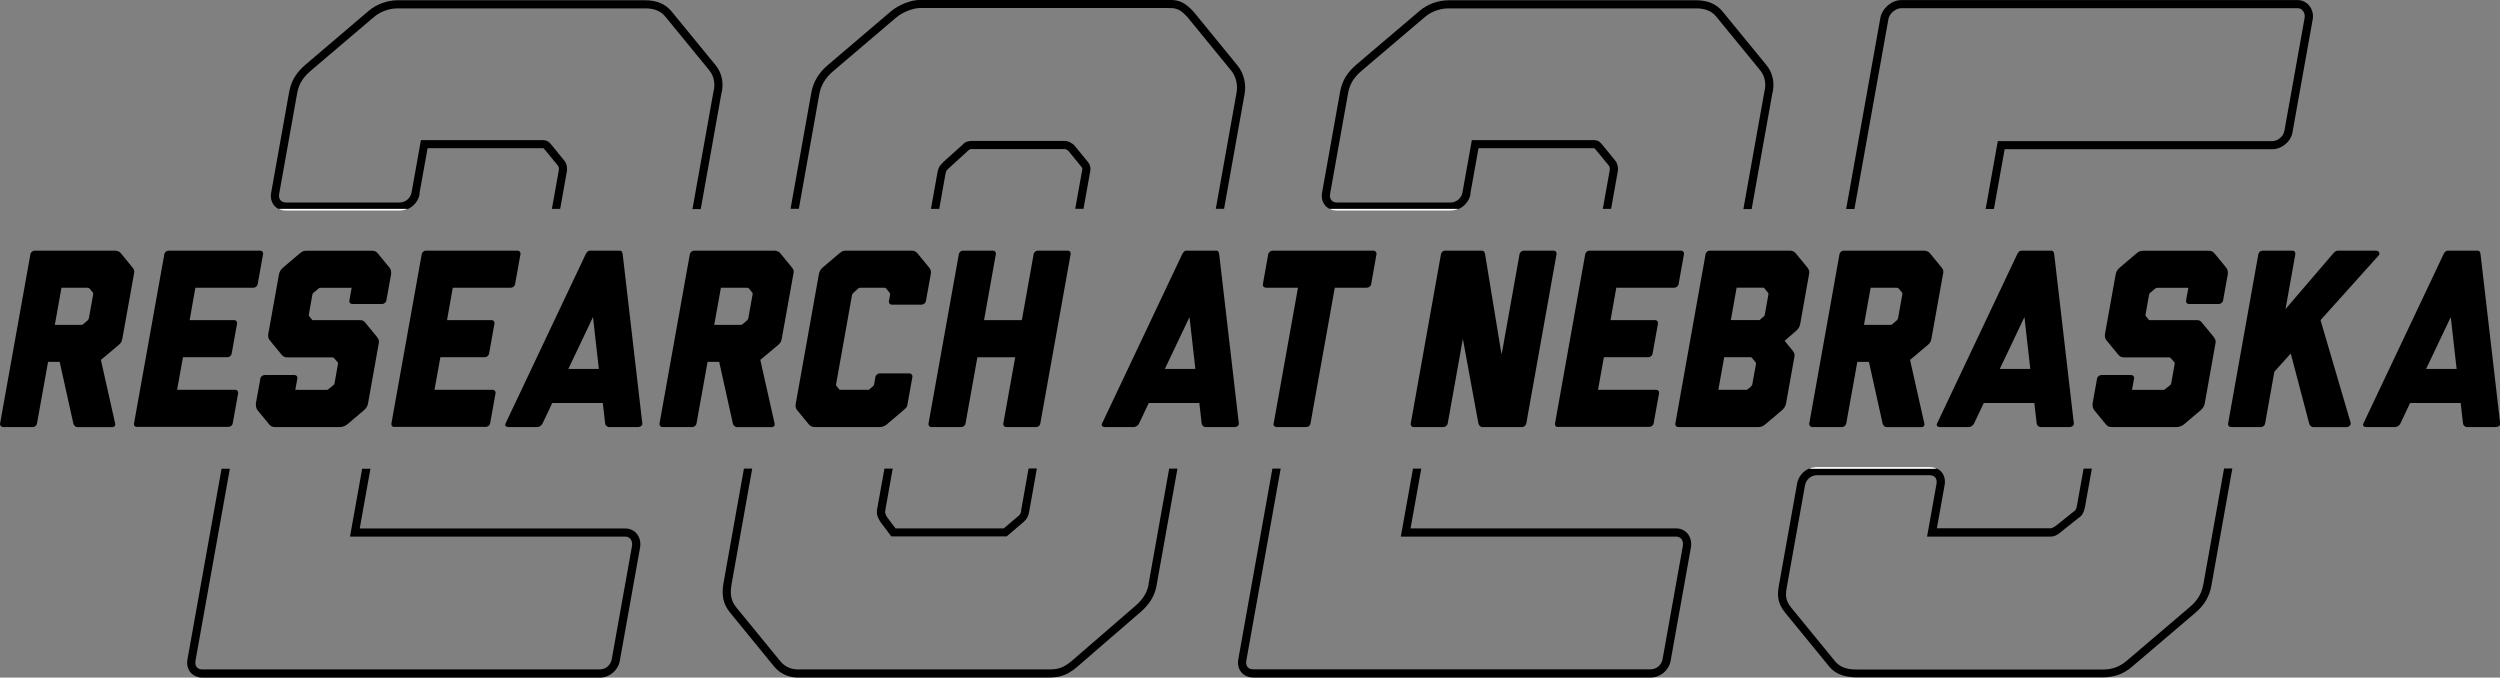<?xml version="1.0" encoding="UTF-8"?><svg id="Layer_1" xmlns="http://www.w3.org/2000/svg" viewBox="0 0 277.78 75.29"><rect x="0" y="0" width="277.78" height="75.29" fill="#808080" stroke="none"/><path d="M138.48,73.42c-.05.28,0,.54.14.71.14.17.36.25.63.25h44.17c.63,0,1.19-.48,1.31-1.12l2.25-12.57c.06-.31,0-.61-.17-.81-.14-.17-.34-.25-.58-.25h-30.59l1.35-7.54h-14.69l-3.82,21.34Z" style="fill:none;"/><path d="M136.82,7.88l-4.88-5.97c-.92-1.01-1.4-1.01-2.2-1.01h-27.5c-.8,0-1.97.47-2.68,1.07l-7.01,5.97c-.83.71-1.34,1.55-1.51,2.51l-2.28,12.76h14.69l.73-4.08c.1-.54.24-.7.52-.99l.19-.2,2.05-1.84c.36-.44.86-.44,1.1-.44h10.3c.38,0,.68.2.96.41l.08.08,1.48,1.81c.4.48.32.88.28,1.11l-.74,4.13h14.69l2.31-12.92c.15-.86-.07-1.78-.58-2.41Z" style="fill:none;"/><path d="M98.56,57.45l.95,1.27h12.03l1.63-1.38c.18-.15.26-.27.32-.59l.83-4.66h-15.11l-.82,4.61c-.05.29-.03.4.18.76Z" style="fill:none;"/><path d="M252.52,15.66c.52,0,1.19-.48,1.31-1.12l2.25-12.57c.05-.29-.02-.58-.2-.8-.15-.18-.35-.28-.55-.28h-44.06c-.64,0-1.32.59-1.44,1.23l-3.77,21.07h14.58l1.35-7.54h30.53Z" style="fill:none;"/><path d="M178.77,18.44l-1.4-1.71c-.08-.09-.19-.23-.23-.25h-12.88s-.91,5.06-.91,5.06c-.14.76-.67,1.39-1.35,1.68h16.05l.77-4.29c.05-.3-.07-.48-.07-.48Z" style="fill:none;"/><path d="M114.37,56.91c-.09.5-.26.81-.62,1.12h0s-1.88,1.6-1.88,1.6h-12.82l-1.25-1.67c-.3-.53-.42-.85-.31-1.41l.8-4.45h-14.69l-2.29,12.82c-.21,1.17-.06,1.88.54,2.62l4.88,5.97c.67.81,1.55.9,1.9.9h27.82c.95,0,1.61-.06,2.66-.95l7.03-6.08c.85-.72,1.33-1.5,1.5-2.4l2.3-12.87h-14.69l-.86,4.83Z" style="fill:none;"/><path d="M195.54,7.77l-4.88-5.96c-.49-.6-1.24-.91-2.22-.91h-27.49c-.97,0-1.94.35-2.66.96l-7.01,5.96c-.88.75-1.34,1.5-1.52,2.5l-2,11.19c-.05.28,0,.53.14.7.14.17.36.26.63.26h12.63c.63,0,1.19-.48,1.31-1.12l1.04-5.81h13.54c.54,0,.74.25,1.02.59l1.39,1.71c.19.22.36.69.26,1.21l-.74,4.13h14.69l2.33-13.03c.03-.11.4-1.34-.47-2.4Z" style="fill:none;"/><path d="M215.72,52.48c.32.38.44.89.34,1.45l-.86,4.8h12.63c.15,0,.18-.02.44-.18l.12-.07,2.15-1.72s.15-.15.22-.53l.74-4.13h-16.3c.2.1.38.23.52.4Z" style="fill:none;"/><path d="M62.01,18.44l-1.4-1.71c-.08-.09-.19-.24-.23-.25h-12.88s-.91,5.06-.91,5.06c-.14.76-.67,1.39-1.35,1.68h16.05l.77-4.29c.05-.3-.07-.48-.07-.48Z" style="fill:none;"/><path d="M21.72,73.42c-.05.28,0,.54.14.71.14.17.36.25.63.25h44.17c.63,0,1.19-.48,1.31-1.12l2.25-12.58c.06-.31,0-.61-.18-.81-.14-.17-.34-.25-.58-.25h-30.59l1.35-7.54h-14.69l-3.82,21.34Z" style="fill:none;"/><path d="M120.25,18.91c.03-.17.04-.22-.09-.38l-1.44-1.77c-.19-.14-.3-.2-.37-.2h-10.3c-.2,0-.32,0-.45.16l-2.25,2.05c-.21.21-.22.22-.27.52l-.7,3.92h15.11l.77-4.29Z" style="fill:none;"/><path d="M78.77,7.77l-4.88-5.96c-.49-.6-1.24-.91-2.22-.91h-27.49c-.97,0-1.94.35-2.66.96l-7.01,5.96c-.88.75-1.33,1.5-1.52,2.5l-2,11.19c-.05.28,0,.53.14.7.14.17.36.26.63.26h12.63c.63,0,1.19-.48,1.31-1.12l1.04-5.81h13.54c.54,0,.75.26,1.02.59l1.39,1.71c.19.23.35.69.26,1.21l-.74,4.13h14.69l2.33-13.03c.03-.11.4-1.34-.47-2.4Z" style="fill:none;"/><path d="M231.65,56.37c-.1.57-.33.97-.67,1.16l-2.24,1.78c-.3.19-.51.32-.92.32h-13.71l1.05-5.86c.05-.28,0-.53-.14-.71-.14-.17-.36-.25-.63-.25h-12.53c-.63,0-1.2.48-1.31,1.12l-2.02,11.3c-.15.84-.2,1.45.49,2.3l4.88,5.97c.65.8,1.64.9,2.43.9h27.29c1.06,0,1.88-.29,2.66-.96l7.01-5.97c.88-.75,1.33-1.5,1.51-2.51l2.3-12.87h-14.69l-.77,4.29Z" style="fill:none;"/><path d="M46.6,21.53l.91-5.06h12.88s.15.17.23.26l1.4,1.71s.12.18.07.48l-.77,4.29h.92l.74-4.13c.09-.52-.07-.99-.26-1.21l-1.39-1.71c-.27-.33-.48-.59-1.02-.59h-13.54l-1.04,5.81c-.11.64-.68,1.12-1.31,1.12h-12.63c-.28,0-.49-.09-.63-.26-.14-.17-.19-.42-.14-.7l2-11.19c.18-1,.63-1.75,1.52-2.5l7.01-5.96c.72-.61,1.69-.96,2.66-.96h27.49c.98,0,1.73.3,2.22.91l4.88,5.96c.87,1.06.5,2.29.47,2.4l-2.33,13.03h.92l2.29-12.81c.02-.07.54-1.74-.65-3.19l-4.88-5.96c-.67-.82-1.65-1.24-2.92-1.24h-27.49c-1.18,0-2.37.43-3.25,1.18l-7.01,5.97c-1.04.89-1.6,1.82-1.82,3.03l-2,11.19c-.1.55.02,1.06.34,1.44.14.17.32.3.52.4h14.29c.68-.29,1.21-.92,1.35-1.68Z"/><path d="M38.87,59.62h30.59c.24,0,.44.09.58.25.17.2.23.5.18.81l-2.25,12.58c-.11.64-.68,1.12-1.31,1.12H22.49c-.28,0-.49-.09-.63-.25-.14-.17-.19-.42-.14-.71l3.82-21.34h-.92l-3.79,21.18c-.1.55.02,1.07.34,1.45.31.37.78.58,1.33.58h44.17c1.06,0,2.01-.8,2.2-1.87l2.25-12.57c.1-.58-.03-1.14-.37-1.55-.31-.37-.76-.58-1.27-.58h-29.51l1.19-6.64h-.92l-1.35,7.54Z"/><path d="M113.48,56.74c-.06.32-.15.44-.32.59l-1.63,1.38h-12.03l-.95-1.27c-.21-.36-.23-.47-.18-.76l.82-4.61h-.92l-.8,4.45c-.1.56.01.89.31,1.41l1.25,1.67h12.82l1.88-1.6h0c.36-.31.53-.62.62-1.12l.86-4.83h-.92l-.83,4.66Z"/><path d="M127.62,64.95c-.16.9-.65,1.68-1.5,2.4l-7.03,6.08c-1.05.89-1.7.95-2.66.95h-27.82c-.35,0-1.24-.09-1.9-.9l-4.88-5.97c-.6-.74-.75-1.45-.54-2.62l2.29-12.82h-.92l-2.26,12.66c-.26,1.43-.04,2.41.73,3.35l4.88,5.97c.91,1.11,2.12,1.23,2.6,1.23h27.82c1.06,0,1.97-.09,3.24-1.17l7.03-6.08c1.01-.86,1.6-1.81,1.8-2.93l2.33-13.03h-.92l-2.3,12.87Z"/><path d="M91.04,10.44c.17-.95.68-1.8,1.51-2.51l7.01-5.97c.7-.6,1.88-1.07,2.68-1.07h27.5c.8,0,1.29,0,2.2,1.01l4.88,5.97c.51.62.73,1.54.58,2.41l-2.31,12.92h.92l2.28-12.76c.2-1.11-.1-2.32-.77-3.14l-4.89-5.99c-1.2-1.32-1.98-1.32-2.89-1.32h-27.5c-1.02,0-2.39.54-3.26,1.28l-7.01,5.97c-1,.85-1.61,1.87-1.82,3.04l-2.31,12.92h.92l2.28-12.76Z"/><path d="M105.07,19.29c.05-.29.06-.3.27-.52l2.25-2.05c.13-.15.25-.16.45-.16h10.3c.07,0,.18.06.37.2l1.44,1.77c.13.16.12.21.09.38l-.77,4.29h.92l.74-4.13c.04-.24.12-.63-.28-1.11l-1.48-1.81-.08-.08c-.28-.21-.58-.41-.96-.41h-10.3c-.24,0-.74,0-1.1.44l-2.05,1.84-.19.2c-.28.29-.42.45-.52.99l-.73,4.08h.92l.7-3.92Z"/><path d="M155.64,59.62h30.59c.24,0,.44.09.58.25.17.2.23.5.17.81l-2.25,12.57c-.11.64-.68,1.12-1.31,1.12h-44.17c-.28,0-.49-.09-.63-.25-.14-.17-.19-.42-.14-.71l3.82-21.34h-.92l-3.79,21.18c-.1.55.02,1.07.34,1.45.31.37.78.58,1.33.58h44.17c1.06,0,2.01-.8,2.2-1.87l2.25-12.57c.1-.58-.03-1.14-.37-1.55-.31-.37-.76-.58-1.27-.58h-29.51l1.19-6.64h-.92l-1.35,7.54Z"/><path d="M163.37,21.53l.91-5.06h12.88s.15.17.23.26l1.4,1.71s.12.18.07.48l-.77,4.29h.92l.74-4.13c.09-.52-.07-.99-.26-1.21l-1.39-1.71c-.28-.34-.48-.59-1.02-.59h-13.54l-1.04,5.81c-.11.64-.68,1.12-1.31,1.12h-12.63c-.28,0-.49-.09-.63-.26-.14-.17-.19-.42-.14-.7l2-11.19c.18-1,.63-1.75,1.52-2.5l7.01-5.96c.72-.61,1.69-.96,2.66-.96h27.49c.98,0,1.73.3,2.22.91l4.88,5.96c.87,1.06.5,2.29.47,2.4l-2.33,13.03h.92l2.29-12.81c.02-.07.54-1.74-.65-3.19l-4.88-5.96c-.67-.82-1.65-1.24-2.92-1.24h-27.49c-1.18,0-2.37.43-3.25,1.18l-7.01,5.96c-1.04.89-1.6,1.82-1.82,3.03l-2,11.19c-.1.55.02,1.06.34,1.44.14.17.32.3.52.4h14.29c.68-.29,1.21-.92,1.35-1.68Z"/><path d="M244.81,64.95c-.18,1.01-.63,1.76-1.51,2.51l-7.01,5.97c-.78.66-1.6.96-2.66.96h-27.29c-.79,0-1.78-.1-2.43-.9l-4.88-5.97c-.69-.84-.64-1.46-.49-2.3l2.02-11.3c.11-.64.68-1.12,1.31-1.12h12.53c.27,0,.49.09.63.25.14.17.19.42.14.71l-1.05,5.86h13.71c.41,0,.63-.13.92-.32l2.24-1.78c.33-.19.56-.59.67-1.16l.77-4.29h-.92l-.74,4.13c-.07.38-.18.51-.22.53l-2.15,1.72-.12.07c-.26.16-.3.18-.44.18h-12.63l.86-4.8c.1-.55-.02-1.07-.34-1.45-.14-.17-.32-.3-.52-.4h-14.18c-.68.29-1.22.92-1.35,1.68l-2.02,11.3c-.17.95-.25,1.89.68,3.03l4.88,5.97c.9,1.1,2.22,1.23,3.13,1.23h27.29c1.27,0,2.31-.37,3.24-1.17l7.01-5.97c1.04-.88,1.6-1.82,1.82-3.04l2.33-13.03h-.92l-2.3,12.87Z"/><path d="M209.82,2.14c.12-.64.8-1.23,1.44-1.23h44.06c.2,0,.41.1.55.28.18.21.25.5.2.8l-2.25,12.57c-.12.64-.79,1.12-1.31,1.12h-30.53l-1.35,7.54h.92l1.19-6.64h29.78c.9,0,2-.75,2.2-1.86l2.25-12.57c.1-.56-.05-1.12-.4-1.54-.32-.38-.77-.6-1.25-.6h-44.06c-1.07,0-2.13.9-2.33,1.98l-3.8,21.23h.92l3.77-21.07Z"/><path d="M44.41,23.39c.3,0,.58-.07.85-.18h-14.29c.24.12.51.18.81.18h12.63Z" style="fill:#fff;"/><path d="M161.17,23.39c.3,0,.58-.07.85-.18h-14.29c.24.12.51.18.81.18h12.63Z" style="fill:#fff;"/><path d="M214.4,51.9h-12.53c-.3,0-.58.07-.85.18h14.18c-.24-.12-.51-.18-.8-.18Z" style="fill:#fff;"/><path d="M8.58,47.45c-.22,0-.38-.2-.43-.39l-1.52-6.85h-1.29l-1.23,6.85c-.03.2-.24.39-.46.39H.33c-.2,0-.36-.2-.32-.39l3.37-18.82c.04-.22.27-.39.46-.39h8.9c.25,0,.52.08.68.28l1.31,1.6c.28.34.18.56.14.79l-1.27,7.08c-.07.37-.15.51-.41.73l-1.98,1.66,1.59,7.08c.05.2-.07.39-.35.39h-3.86ZM9.76,35.56c.07-.06.11-.14.12-.22l.46-2.56c.03-.14.04-.2-.03-.28l-.34-.42c-.09-.11-.2-.11-.34-.11h-2.8l-.74,4.13h2.94c.06,0,.11,0,.21-.08l.53-.45Z"/><path d="M15.21,47.45c-.22,0-.36-.17-.32-.39l3.37-18.82c.04-.22.24-.39.46-.39h10.19c.2,0,.36.17.32.39l-.6,3.34c-.04.22-.27.39-.46.39h-6.46l-.64,3.6h4.95c.22,0,.36.17.32.39l-.6,3.34c-.04.22-.24.39-.46.39h-4.95l-.65,3.62h6.46c.2,0,.36.17.32.39l-.6,3.34c-.04.23-.27.39-.46.39h-10.19Z"/><path d="M38.6,47.14c-.23.2-.59.31-.78.31h-7.25c-.31,0-.49-.08-.67-.31l-1.29-1.57c-.16-.2-.21-.53-.17-.79l.49-2.72c.04-.23.27-.39.49-.39h3.3c.22,0,.36.17.32.39l-.23,1.26h3.53c.06,0,.09-.03.15-.08l.56-.45c.07-.06.1-.11.12-.2l.38-2.13c.02-.11,0-.2-.09-.28l-.35-.39c-.05-.06-.07-.08-.12-.08h-5.04c-.31,0-.49-.08-.67-.31l-1.29-1.57c-.14-.17-.24-.39-.18-.73l1.19-6.63c.05-.28.21-.53.44-.73l1.85-1.57c.36-.31.56-.31.78-.31h7.25c.28,0,.47.06.67.31l1.29,1.57c.16.2.22.48.17.76l-.52,2.89c-.04.22-.27.39-.49.39h-3.3c-.22,0-.36-.17-.32-.39l.25-1.41h-3.47c-.08,0-.15.03-.21.08l-.53.45c-.1.08-.14.14-.15.22l-.4,2.25c-.02.08.03.14.08.2l.32.39h5.23c.39,0,.47.06.67.31l1.29,1.57c.25.34.22.48.18.73l-1.19,6.66c-.04.2-.14.48-.44.73l-1.85,1.57Z"/><path d="M43.81,47.45c-.22,0-.36-.17-.32-.39l3.37-18.82c.04-.22.24-.39.46-.39h10.19c.2,0,.36.17.32.39l-.6,3.34c-.04.22-.27.39-.46.39h-6.46l-.64,3.6h4.95c.22,0,.36.17.32.39l-.6,3.34c-.04.22-.24.39-.46.39h-4.95l-.65,3.62h6.46c.2,0,.36.17.32.39l-.6,3.34c-.04.23-.27.39-.46.39h-10.19Z"/><path d="M67.67,47.45c-.22,0-.41-.2-.43-.39l-.26-2.28h-5.62l-1.08,2.28c-.09.2-.35.39-.57.39h-3.19c-.36,0-.44-.2-.35-.39l8.91-18.82c.13-.25.27-.39.46-.39h3.33c.2,0,.28.14.32.42l2.18,18.79c.02.2-.18.39-.49.39h-3.19ZM65.89,35.23l-2.74,5.76h3.39l-.65-5.76Z"/><path d="M81.86,47.45c-.22,0-.38-.2-.43-.39l-1.52-6.85h-1.29l-1.23,6.85c-.03.2-.24.39-.46.39h-3.33c-.2,0-.36-.2-.32-.39l3.37-18.82c.04-.22.27-.39.46-.39h8.9c.25,0,.52.08.68.28l1.31,1.6c.28.34.18.56.14.79l-1.27,7.08c-.07.37-.15.51-.41.73l-1.98,1.66,1.59,7.08c.05.2-.07.39-.35.39h-3.86ZM83.03,35.56c.07-.06.11-.14.12-.22l.46-2.56c.03-.14.04-.2-.03-.28l-.34-.42c-.09-.11-.2-.11-.34-.11h-2.8l-.74,4.13h2.94c.06,0,.11,0,.21-.08l.53-.45Z"/><path d="M98.56,47.14c-.3.25-.59.31-.81.31h-7.22c-.2,0-.47-.06-.67-.31l-1.29-1.57c-.23-.28-.18-.53-.15-.73l2.57-14.38c.02-.08.08-.45.41-.73l1.85-1.57c.36-.31.56-.31.78-.31h7.25c.25,0,.47.06.67.31l1.29,1.57c.21.25.23.45.18.73l-.54,3c-.04.2-.27.39-.46.39h-3.33c-.22,0-.36-.2-.32-.39l.13-.73c.02-.08,0-.14-.05-.2l-.39-.48c-.05-.06-.13-.08-.18-.08h-2.71c-.06,0-.15.03-.21.08l-.53.48c-.1.11-.14.14-.16.25l-1.77,9.92c-.02.08,0,.17.07.22l.32.39h3.25l.46-.39c.07-.06.11-.14.12-.2l.15-.84c.04-.2.24-.39.46-.39h3.33c.2,0,.36.2.32.39l-.57,3.17c-.03.14-.07.22-.4.51l-1.85,1.57Z"/><path d="M111.8,47.45c-.2,0-.36-.17-.32-.39l1.32-7.36h-4.2l-1.32,7.36c-.04.23-.27.39-.46.39h-3.33c-.22,0-.36-.17-.32-.39l3.37-18.82c.04-.22.24-.39.46-.39h3.33c.2,0,.36.17.32.39l-1.31,7.33h4.2l1.31-7.33c.04-.22.27-.39.46-.39h3.33c.22,0,.36.17.32.39l-3.37,18.82c-.04.23-.24.39-.46.39h-3.33Z"/><path d="M133.95,47.45c-.22,0-.41-.2-.43-.39l-.26-2.28h-5.62l-1.08,2.28c-.09.2-.35.39-.57.39h-3.19c-.36,0-.44-.2-.35-.39l8.91-18.82c.13-.25.27-.39.46-.39h3.33c.2,0,.28.14.32.42l2.18,18.79c.02.2-.18.39-.49.39h-3.19ZM132.17,35.23l-2.74,5.76h3.39l-.65-5.76Z"/><path d="M141.84,47.45c-.2,0-.37-.14-.33-.34l2.71-15.14h-3.55c-.22,0-.39-.17-.35-.39l.59-3.31c.04-.23.27-.42.5-.42h11.19c.22,0,.38.2.34.42l-.59,3.31c-.04.22-.27.39-.49.39h-3.55l-2.71,15.14c-.04.2-.26.34-.45.34h-3.3Z"/><path d="M164.7,47.45c-.22,0-.38-.2-.43-.39l-1.73-9.41-1.68,9.41c-.04.2-.27.39-.46.39h-3.33c-.22,0-.36-.2-.32-.39l3.36-18.82c.04-.22.24-.39.46-.39h4.09c.2,0,.31.14.35.39l1.77,10.79.08.31,1.98-11.1c.04-.22.27-.39.46-.39h3.33c.22,0,.36.17.32.39l-3.36,18.82c-.04.2-.24.39-.46.39h-4.42Z"/><path d="M173.1,47.45c-.22,0-.36-.17-.32-.39l3.36-18.82c.04-.22.24-.39.46-.39h10.19c.2,0,.36.17.32.39l-.6,3.34c-.04.22-.27.39-.46.39h-6.46l-.64,3.6h4.95c.22,0,.36.17.32.39l-.6,3.34c-.04.22-.24.39-.46.39h-4.95l-.65,3.62h6.46c.2,0,.36.17.32.39l-.6,3.34c-.04.23-.27.39-.46.39h-10.19Z"/><path d="M196.15,47.14c-.23.2-.42.31-.78.31h-8.9c-.22,0-.36-.17-.32-.39l3.36-18.82c.04-.22.24-.39.46-.39h8.9c.25,0,.47.06.67.31l1.29,1.57c.25.34.22.51.18.73l-.99,5.56c-.05.28-.21.53-.44.73l-1.29,1.12.9,1.1c.16.2.23.42.21.56l-.95,5.31c-.06.31-.24.56-.44.73l-1.85,1.57ZM194.58,42.92c.07-.08.11-.14.12-.2l.41-2.27c.01-.06.02-.11-.05-.2l-.39-.48c-.05-.06-.07-.08-.15-.08h-2.94l-.65,3.62h3.19l.46-.39ZM195.97,35.17c.07-.06.1-.11.12-.2l.4-2.25c.01-.08.02-.11-.05-.2l-.39-.48s-.07-.08-.15-.08h-2.94l-.64,3.6h3.19l.46-.39Z"/><path d="M209.61,47.45c-.22,0-.38-.2-.43-.39l-1.52-6.85h-1.29l-1.23,6.85c-.04.2-.24.39-.46.39h-3.33c-.2,0-.36-.2-.32-.39l3.36-18.82c.04-.22.27-.39.46-.39h8.9c.25,0,.52.08.68.28l1.31,1.6c.28.34.18.56.14.79l-1.27,7.08c-.07.37-.15.51-.41.73l-1.97,1.66,1.59,7.08c.05.2-.07.39-.35.39h-3.86ZM210.78,35.56c.07-.06.11-.14.12-.22l.46-2.56c.03-.14.04-.2-.03-.28l-.34-.42c-.09-.11-.21-.11-.34-.11h-2.8l-.74,4.13h2.94c.06,0,.11,0,.21-.08l.53-.45Z"/><path d="M226.73,47.45c-.22,0-.41-.2-.43-.39l-.26-2.28h-5.62l-1.08,2.28c-.09.2-.35.39-.57.39h-3.19c-.36,0-.44-.2-.35-.39l8.91-18.82c.13-.25.27-.39.46-.39h3.33c.2,0,.28.14.32.42l2.18,18.79c.02.2-.18.39-.49.39h-3.19ZM224.94,35.23l-2.74,5.76h3.39l-.65-5.76Z"/><path d="M242.68,47.14c-.23.2-.59.31-.78.31h-7.25c-.31,0-.49-.08-.67-.31l-1.29-1.57c-.16-.2-.21-.53-.17-.79l.49-2.72c.04-.23.27-.39.49-.39h3.3c.22,0,.36.17.32.39l-.23,1.26h3.53c.06,0,.09-.03.15-.08l.56-.45c.07-.06.1-.11.12-.2l.38-2.13c.02-.11,0-.2-.09-.28l-.35-.39c-.05-.06-.07-.08-.12-.08h-5.04c-.31,0-.49-.08-.67-.31l-1.29-1.57c-.14-.17-.24-.39-.18-.73l1.19-6.63c.05-.28.21-.53.44-.73l1.85-1.57c.36-.31.56-.31.78-.31h7.25c.28,0,.47.06.67.31l1.29,1.57c.16.2.22.48.17.76l-.52,2.89c-.04.22-.27.39-.49.39h-3.3c-.22,0-.36-.17-.32-.39l.25-1.41h-3.47c-.08,0-.14.03-.21.08l-.53.45c-.1.08-.14.14-.15.22l-.4,2.25c-.01.08.03.14.08.2l.32.39h5.23c.39,0,.47.06.67.31l1.29,1.57c.25.34.22.48.18.73l-1.19,6.66c-.04.2-.14.48-.44.73l-1.85,1.57Z"/><path d="M257.01,47.45c-.22,0-.38-.2-.43-.39l-2.05-7.78-1.82,2.02-1.03,5.76c-.04.23-.24.39-.46.39h-3.33c-.22,0-.36-.17-.32-.39l3.36-18.82c.04-.2.24-.39.46-.39h3.33c.22,0,.36.2.32.39l-1.09,6.1,5.23-6.1c.17-.2.35-.39.57-.39h4.23c.31,0,.54.28.32.53l-6.46,7.19,3.34,11.38c.08.31-.23.51-.45.51h-3.72Z"/><path d="M274.1,47.45c-.22,0-.41-.2-.43-.39l-.26-2.28h-5.62l-1.08,2.28c-.09.2-.35.39-.57.39h-3.19c-.36,0-.44-.2-.35-.39l8.91-18.82c.13-.25.27-.39.46-.39h3.33c.2,0,.28.14.32.42l2.18,18.79c.02.2-.18.39-.49.39h-3.19ZM272.31,35.23l-2.74,5.76h3.39l-.65-5.76Z"/></svg>
